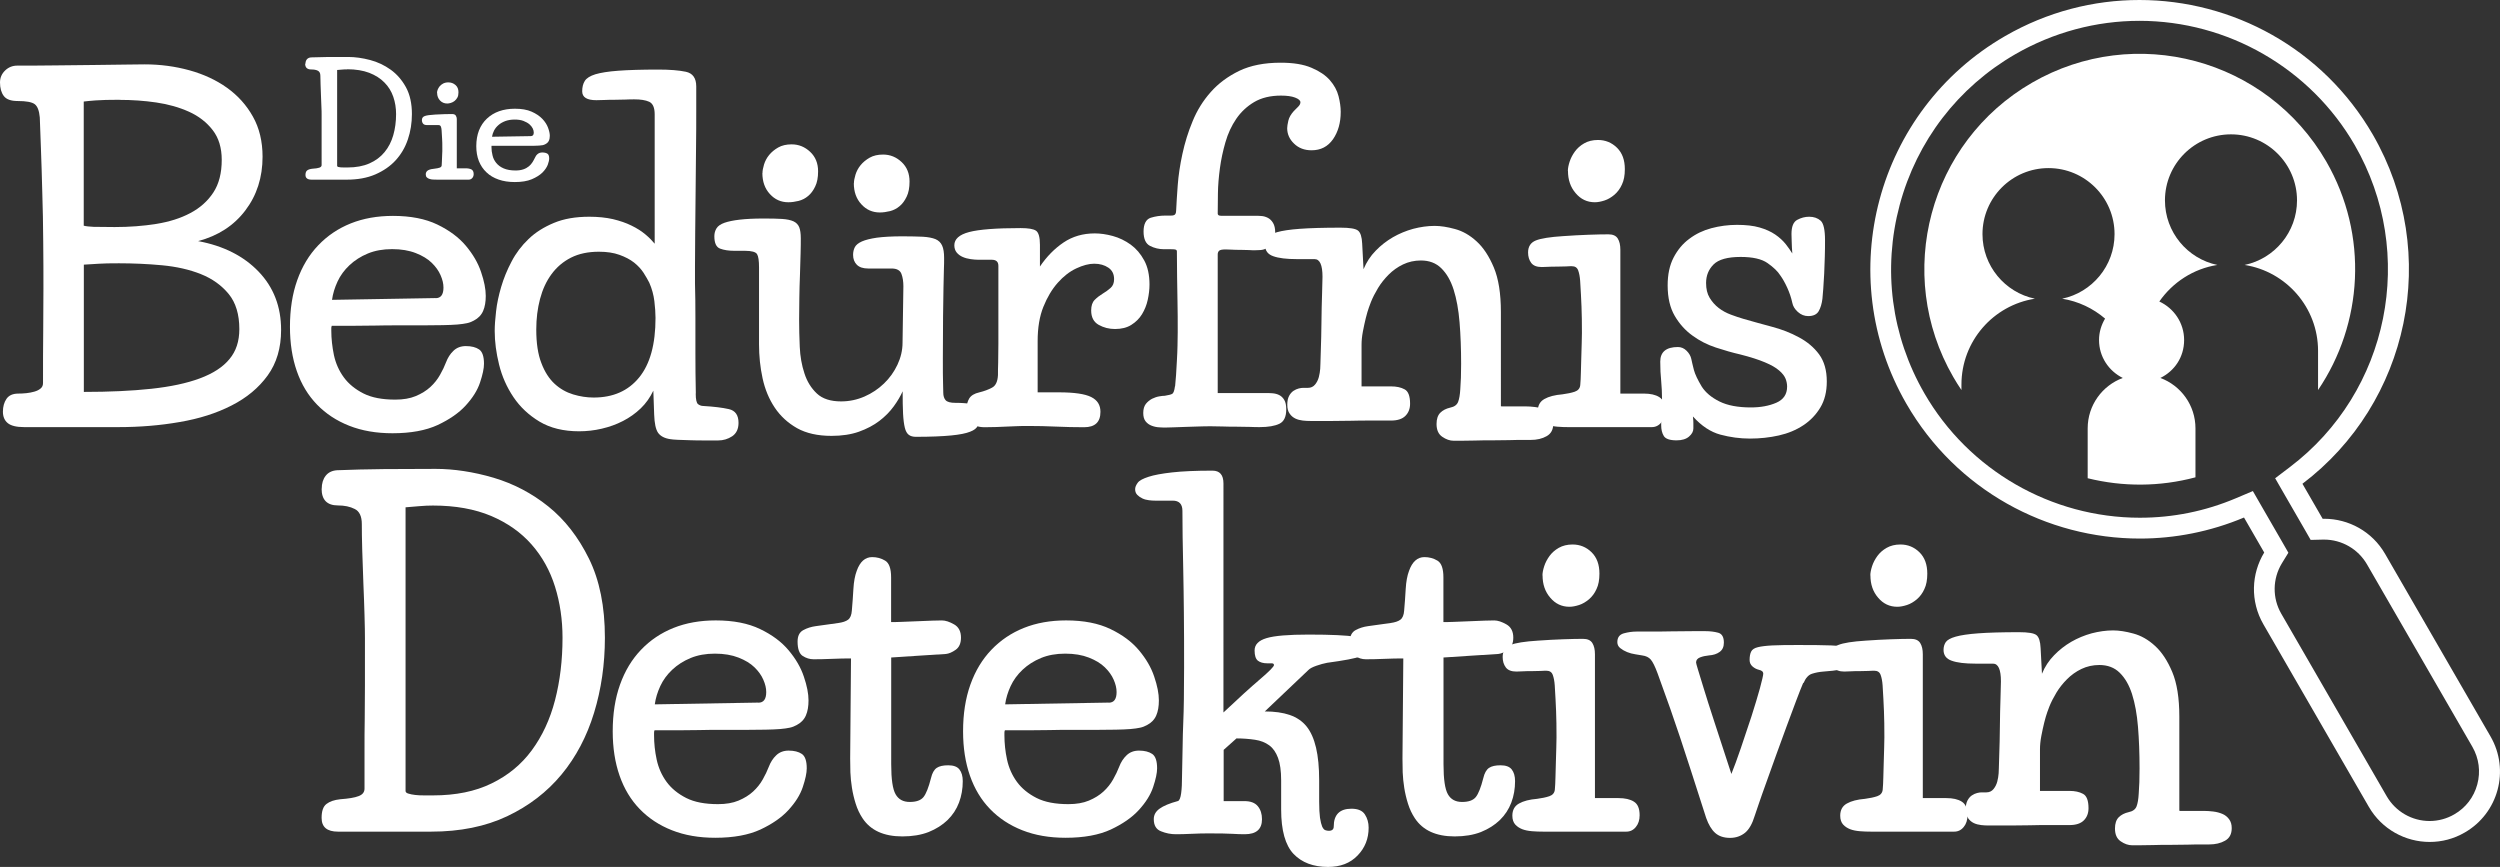 <svg xmlns:inkscape="http://www.inkscape.org/namespaces/inkscape" xmlns:sodipodi="http://sodipodi.sourceforge.net/DTD/sodipodi-0.dtd" xmlns="http://www.w3.org/2000/svg" xmlns:svg="http://www.w3.org/2000/svg" id="Layer_2" data-name="Layer 2" viewBox="0 0 240.039 83.24" sodipodi:docname="Wei&#xDF; ohne Tagline.svg" width="240.039" height="83.24" inkscape:version="1.3.1 (9b9bdc1480, 2023-11-25, custom)"><rect x="0" y="0" width="240.039" height="83.24" fill="#333333" stroke="none"/><defs id="defs1"><style id="style1">      .cls-1 {        fill: #fff;      }    </style></defs><g id="Layer_1-2" data-name="Layer 1" transform="translate(0.03)"><g id="g49"><g id="g35"><path class="cls-1" d="m 30.86,46.93 c 0,-0.51 0.13,-0.93 0.38,-1.25 0.25,-0.32 0.62,-0.5 1.1,-0.53 1.41,-0.06 2.91,-0.09 4.5,-0.11 1.58,-0.01 3.24,-0.02 4.96,-0.02 1.72,0 3.63,0.28 5.56,0.85 1.92,0.57 3.68,1.49 5.26,2.76 1.58,1.27 2.88,2.94 3.9,5.01 1.02,2.07 1.53,4.6 1.53,7.59 0,2.55 -0.35,4.95 -1.04,7.21 -0.69,2.26 -1.73,4.24 -3.12,5.92 -1.39,1.68 -3.13,3.02 -5.22,4.01 -2.09,0.99 -4.53,1.48 -7.3,1.48 h -8.95 c -1.05,0 -1.57,-0.44 -1.57,-1.32 0,-0.65 0.15,-1.1 0.47,-1.34 0.31,-0.24 0.75,-0.39 1.32,-0.45 0.79,-0.06 1.38,-0.15 1.76,-0.3 0.38,-0.14 0.57,-0.38 0.57,-0.72 v -3.73 c 0,-0.99 0,-1.97 0.02,-2.93 0.01,-0.96 0.02,-2.03 0.02,-3.2 V 61.3 c 0,-0.51 -0.01,-1.24 -0.04,-2.21 -0.03,-0.97 -0.06,-1.99 -0.11,-3.08 -0.04,-1.09 -0.08,-2.15 -0.11,-3.18 -0.03,-1.03 -0.04,-1.87 -0.04,-2.52 0,-0.73 -0.23,-1.22 -0.68,-1.44 -0.45,-0.23 -0.99,-0.34 -1.61,-0.34 -1.05,0 -1.57,-0.54 -1.57,-1.61 z m 10.69,1.61 c -0.42,0 -0.86,0.02 -1.32,0.06 -0.45,0.04 -0.89,0.08 -1.32,0.11 v 27.24 c 0,0.11 0.09,0.2 0.28,0.25 0.18,0.06 0.4,0.1 0.66,0.13 0.25,0.03 0.54,0.04 0.85,0.04 h 0.85 c 2.18,0 4.05,-0.38 5.62,-1.15 1.57,-0.76 2.86,-1.82 3.86,-3.18 1,-1.36 1.75,-2.96 2.23,-4.81 0.48,-1.85 0.72,-3.85 0.72,-6 0,-1.72 -0.24,-3.36 -0.72,-4.9 -0.48,-1.54 -1.23,-2.89 -2.25,-4.05 -1.02,-1.16 -2.31,-2.07 -3.88,-2.74 -1.57,-0.66 -3.43,-1 -5.58,-1 z" id="path26"></path><path class="cls-1" d="m 62.81,70.14 c -0.03,0.06 -0.04,0.13 -0.04,0.23 v 0.23 c 0,0.76 0.08,1.54 0.25,2.33 0.17,0.79 0.49,1.51 0.95,2.14 0.47,0.64 1.1,1.15 1.89,1.55 0.79,0.4 1.81,0.59 3.05,0.59 0.76,0 1.42,-0.11 1.97,-0.34 0.55,-0.23 1.02,-0.52 1.4,-0.87 0.38,-0.35 0.69,-0.74 0.93,-1.17 0.24,-0.43 0.43,-0.82 0.57,-1.19 0.17,-0.45 0.41,-0.83 0.72,-1.12 0.31,-0.3 0.71,-0.45 1.19,-0.45 0.54,0 0.96,0.11 1.27,0.32 0.31,0.21 0.47,0.67 0.47,1.38 0,0.45 -0.13,1.05 -0.38,1.8 -0.25,0.75 -0.71,1.48 -1.38,2.21 -0.66,0.72 -1.56,1.34 -2.69,1.87 -1.13,0.52 -2.57,0.79 -4.33,0.79 -1.56,0 -2.94,-0.24 -4.16,-0.72 -1.22,-0.48 -2.25,-1.16 -3.1,-2.04 -0.85,-0.88 -1.49,-1.94 -1.93,-3.2 -0.44,-1.26 -0.66,-2.68 -0.66,-4.26 0,-1.67 0.23,-3.16 0.7,-4.48 0.47,-1.32 1.14,-2.43 2.02,-3.35 0.88,-0.92 1.92,-1.62 3.12,-2.1 1.2,-0.48 2.55,-0.72 4.05,-0.72 1.7,0 3.12,0.28 4.26,0.83 1.15,0.55 2.06,1.23 2.74,2.04 0.68,0.81 1.17,1.65 1.46,2.52 0.3,0.88 0.45,1.64 0.45,2.29 0,0.57 -0.08,1.05 -0.25,1.44 -0.17,0.4 -0.47,0.71 -0.89,0.93 -0.2,0.11 -0.42,0.2 -0.66,0.25 -0.24,0.05 -0.55,0.1 -0.93,0.13 -0.38,0.03 -0.85,0.05 -1.4,0.06 -0.55,0.01 -1.21,0.02 -1.97,0.02 h -2.46 c -0.62,0 -1.29,0 -1.99,0.02 -0.71,0.01 -1.36,0.02 -1.97,0.02 h -2.27 z m 9.97,-2.67 c 0.51,0 0.76,-0.34 0.76,-1.02 0,-0.37 -0.09,-0.76 -0.28,-1.19 -0.18,-0.42 -0.47,-0.82 -0.85,-1.19 -0.38,-0.37 -0.89,-0.68 -1.53,-0.93 -0.64,-0.25 -1.39,-0.38 -2.27,-0.38 -0.88,0 -1.65,0.14 -2.33,0.42 -0.68,0.28 -1.27,0.66 -1.76,1.12 -0.5,0.47 -0.88,0.99 -1.15,1.57 -0.27,0.58 -0.45,1.17 -0.53,1.76 l 9.93,-0.17 z" id="path27"></path><path class="cls-1" d="m 81.68,63.22 c -0.54,0 -1.15,0.01 -1.82,0.04 -0.68,0.03 -1.27,0.04 -1.78,0.04 -0.37,0 -0.71,-0.11 -1.04,-0.32 -0.32,-0.21 -0.49,-0.67 -0.49,-1.38 0,-0.54 0.18,-0.9 0.55,-1.1 0.37,-0.2 0.76,-0.32 1.19,-0.38 l 2.16,-0.3 c 0.42,-0.06 0.74,-0.16 0.95,-0.32 0.21,-0.16 0.33,-0.45 0.36,-0.87 0.06,-0.68 0.11,-1.37 0.15,-2.08 0.04,-0.71 0.15,-1.29 0.32,-1.74 0.31,-0.88 0.81,-1.32 1.48,-1.32 0.45,0 0.87,0.11 1.25,0.34 0.38,0.23 0.57,0.76 0.57,1.61 v 4.29 c 0.17,0 0.49,0 0.95,-0.02 0.47,-0.01 0.97,-0.04 1.51,-0.06 0.54,-0.03 1.04,-0.05 1.51,-0.06 0.47,-0.01 0.77,-0.02 0.91,-0.02 0.34,0 0.73,0.13 1.17,0.38 0.44,0.25 0.66,0.68 0.66,1.27 0,0.54 -0.17,0.93 -0.51,1.17 -0.34,0.24 -0.65,0.37 -0.93,0.4 -0.88,0.06 -1.77,0.11 -2.67,0.17 -0.91,0.06 -1.77,0.11 -2.59,0.17 V 73.4 c 0,1.41 0.14,2.37 0.42,2.86 0.28,0.5 0.74,0.74 1.36,0.74 0.62,0 1.06,-0.15 1.32,-0.47 0.25,-0.31 0.49,-0.92 0.72,-1.82 0.11,-0.48 0.3,-0.81 0.55,-0.98 0.25,-0.17 0.62,-0.25 1.1,-0.25 0.51,0 0.87,0.13 1.08,0.4 0.21,0.27 0.32,0.64 0.32,1.12 0,0.74 -0.12,1.42 -0.36,2.06 -0.24,0.64 -0.61,1.2 -1.1,1.68 -0.5,0.48 -1.1,0.86 -1.82,1.15 -0.72,0.28 -1.56,0.42 -2.52,0.42 -1.78,0 -3.05,-0.58 -3.82,-1.74 -0.28,-0.42 -0.5,-0.89 -0.66,-1.4 -0.16,-0.51 -0.28,-1.02 -0.36,-1.53 -0.08,-0.51 -0.13,-1 -0.15,-1.49 -0.01,-0.48 -0.02,-0.92 -0.02,-1.32 l 0.08,-9.63 z" id="path28"></path><path class="cls-1" d="m 96.45,70.14 c -0.03,0.06 -0.04,0.13 -0.04,0.23 v 0.23 c 0,0.76 0.08,1.54 0.25,2.33 0.17,0.79 0.49,1.51 0.95,2.14 0.47,0.64 1.1,1.15 1.89,1.55 0.79,0.4 1.81,0.59 3.05,0.59 0.76,0 1.42,-0.11 1.97,-0.34 0.55,-0.23 1.02,-0.52 1.4,-0.87 0.38,-0.35 0.69,-0.74 0.93,-1.17 0.24,-0.43 0.43,-0.82 0.57,-1.19 0.17,-0.45 0.41,-0.83 0.72,-1.12 0.31,-0.3 0.71,-0.45 1.19,-0.45 0.54,0 0.96,0.11 1.27,0.32 0.31,0.21 0.47,0.67 0.47,1.38 0,0.45 -0.13,1.05 -0.38,1.8 -0.25,0.75 -0.71,1.48 -1.38,2.21 -0.66,0.72 -1.56,1.34 -2.69,1.87 -1.13,0.52 -2.57,0.79 -4.33,0.79 -1.56,0 -2.94,-0.24 -4.16,-0.72 -1.22,-0.48 -2.25,-1.16 -3.1,-2.04 -0.85,-0.88 -1.49,-1.94 -1.93,-3.2 -0.44,-1.26 -0.66,-2.68 -0.66,-4.26 0,-1.67 0.23,-3.16 0.7,-4.48 0.47,-1.32 1.14,-2.43 2.02,-3.35 0.88,-0.92 1.92,-1.62 3.12,-2.1 1.2,-0.48 2.55,-0.72 4.05,-0.72 1.7,0 3.12,0.28 4.26,0.83 1.15,0.55 2.06,1.23 2.74,2.04 0.68,0.81 1.17,1.65 1.46,2.52 0.3,0.88 0.45,1.64 0.45,2.29 0,0.57 -0.08,1.05 -0.25,1.44 -0.17,0.4 -0.47,0.71 -0.89,0.93 -0.2,0.11 -0.42,0.2 -0.66,0.25 -0.24,0.05 -0.55,0.1 -0.93,0.13 -0.38,0.03 -0.85,0.05 -1.4,0.06 -0.55,0.01 -1.21,0.02 -1.97,0.02 h -2.46 c -0.62,0 -1.29,0 -1.99,0.02 -0.71,0.01 -1.36,0.02 -1.97,0.02 h -2.27 z m 9.97,-2.67 c 0.51,0 0.76,-0.34 0.76,-1.02 0,-0.37 -0.09,-0.76 -0.28,-1.19 -0.18,-0.42 -0.47,-0.82 -0.85,-1.19 -0.38,-0.37 -0.89,-0.68 -1.53,-0.93 -0.64,-0.25 -1.39,-0.38 -2.27,-0.38 -0.88,0 -1.65,0.14 -2.33,0.42 -0.68,0.28 -1.27,0.66 -1.76,1.12 -0.5,0.47 -0.88,0.99 -1.15,1.57 -0.27,0.58 -0.45,1.17 -0.53,1.76 l 9.93,-0.17 z" id="path29"></path><path class="cls-1" d="m 117.45,68.4 c 1.44,-1.36 2.61,-2.42 3.5,-3.18 0.89,-0.76 1.34,-1.22 1.34,-1.36 0,-0.11 -0.07,-0.17 -0.21,-0.17 h -0.42 c -0.4,0 -0.7,-0.09 -0.91,-0.25 -0.21,-0.17 -0.32,-0.49 -0.32,-0.98 0,-0.57 0.38,-0.96 1.15,-1.19 0.76,-0.23 2.11,-0.34 4.03,-0.34 2.15,0 3.66,0.07 4.54,0.21 0.88,0.14 1.32,0.45 1.32,0.93 0,0.23 -0.06,0.41 -0.17,0.55 -0.11,0.14 -0.32,0.27 -0.62,0.38 -0.3,0.11 -0.71,0.22 -1.25,0.32 -0.54,0.1 -1.22,0.21 -2.04,0.32 -0.31,0.06 -0.65,0.15 -1.02,0.28 -0.37,0.13 -0.62,0.26 -0.76,0.4 l -4.2,3.99 c 0.93,0 1.73,0.11 2.4,0.34 0.66,0.23 1.2,0.59 1.61,1.1 0.41,0.51 0.71,1.19 0.91,2.04 0.2,0.85 0.3,1.89 0.3,3.14 v 2.04 c 0,0.65 0.03,1.17 0.08,1.55 0.06,0.38 0.13,0.66 0.21,0.85 0.09,0.18 0.18,0.3 0.3,0.34 0.11,0.04 0.23,0.06 0.34,0.06 0.31,0 0.47,-0.14 0.47,-0.42 0,-1.13 0.57,-1.7 1.7,-1.7 0.62,0 1.05,0.18 1.29,0.55 0.24,0.37 0.36,0.79 0.36,1.27 0,1.05 -0.35,1.94 -1.06,2.67 -0.71,0.74 -1.65,1.1 -2.84,1.1 -1.41,0 -2.52,-0.42 -3.31,-1.25 -0.79,-0.83 -1.19,-2.26 -1.19,-4.26 v -2.8 c 0,-0.9 -0.1,-1.63 -0.3,-2.16 -0.2,-0.54 -0.48,-0.94 -0.85,-1.21 -0.37,-0.27 -0.82,-0.45 -1.36,-0.53 -0.54,-0.08 -1.13,-0.13 -1.78,-0.13 l -1.23,1.1 v 4.92 h 1.99 c 0.59,0 1.02,0.16 1.29,0.49 0.27,0.33 0.4,0.74 0.4,1.25 0,0.96 -0.55,1.44 -1.65,1.44 -0.34,0 -0.74,-0.01 -1.21,-0.04 -0.47,-0.03 -1.24,-0.04 -2.31,-0.04 -0.45,0 -0.98,0.01 -1.59,0.04 -0.61,0.03 -1.11,0.04 -1.51,0.04 -0.48,0 -0.95,-0.09 -1.42,-0.28 -0.47,-0.18 -0.7,-0.57 -0.7,-1.17 0,-0.4 0.18,-0.73 0.55,-1 0.37,-0.27 0.96,-0.52 1.78,-0.74 0.14,-0.06 0.24,-0.31 0.3,-0.76 0.06,-0.45 0.08,-0.96 0.08,-1.53 0.03,-1.19 0.05,-2.18 0.06,-2.97 0.01,-0.79 0.03,-1.54 0.06,-2.25 0.03,-0.71 0.05,-1.46 0.06,-2.27 0.01,-0.81 0.02,-1.8 0.02,-2.99 0,-1.98 0,-3.74 -0.02,-5.28 -0.01,-1.54 -0.04,-2.91 -0.06,-4.11 -0.03,-1.2 -0.05,-2.27 -0.06,-3.2 -0.01,-0.93 -0.02,-1.77 -0.02,-2.5 0,-0.65 -0.31,-0.98 -0.93,-0.98 h -1.7 c -0.17,0 -0.37,-0.01 -0.59,-0.04 -0.23,-0.03 -0.43,-0.08 -0.62,-0.17 -0.18,-0.08 -0.35,-0.2 -0.49,-0.34 -0.14,-0.14 -0.21,-0.32 -0.21,-0.55 0,-0.2 0.09,-0.4 0.25,-0.62 0.16,-0.22 0.52,-0.4 1.04,-0.57 0.52,-0.17 1.27,-0.31 2.25,-0.42 0.98,-0.11 2.27,-0.17 3.88,-0.17 0.71,0 1.06,0.41 1.06,1.23 V 68.4 Z" id="path30"></path><path class="cls-1" d="m 134.71,63.22 c -0.54,0 -1.15,0.01 -1.82,0.04 -0.68,0.03 -1.27,0.04 -1.78,0.04 -0.37,0 -0.71,-0.11 -1.04,-0.32 -0.32,-0.21 -0.49,-0.67 -0.49,-1.38 0,-0.54 0.18,-0.9 0.55,-1.1 0.37,-0.2 0.76,-0.32 1.19,-0.38 l 2.16,-0.3 c 0.42,-0.06 0.74,-0.16 0.95,-0.32 0.21,-0.16 0.33,-0.45 0.36,-0.87 0.06,-0.68 0.11,-1.37 0.15,-2.08 0.04,-0.71 0.15,-1.29 0.32,-1.74 0.31,-0.88 0.81,-1.32 1.48,-1.32 0.45,0 0.87,0.11 1.25,0.34 0.38,0.23 0.57,0.76 0.57,1.61 v 4.29 c 0.17,0 0.49,0 0.95,-0.02 0.47,-0.01 0.97,-0.04 1.51,-0.06 0.54,-0.03 1.04,-0.05 1.51,-0.06 0.47,-0.01 0.77,-0.02 0.91,-0.02 0.34,0 0.73,0.13 1.17,0.38 0.44,0.25 0.66,0.68 0.66,1.27 0,0.54 -0.17,0.93 -0.51,1.17 -0.34,0.24 -0.65,0.37 -0.93,0.4 -0.88,0.06 -1.77,0.11 -2.67,0.17 -0.91,0.06 -1.77,0.11 -2.59,0.17 V 73.4 c 0,1.41 0.14,2.37 0.42,2.86 0.28,0.5 0.74,0.74 1.36,0.74 0.62,0 1.06,-0.15 1.32,-0.47 0.25,-0.31 0.49,-0.92 0.72,-1.82 0.11,-0.48 0.3,-0.81 0.55,-0.98 0.25,-0.17 0.62,-0.25 1.1,-0.25 0.51,0 0.87,0.13 1.08,0.4 0.21,0.27 0.32,0.64 0.32,1.12 0,0.74 -0.12,1.42 -0.36,2.06 -0.24,0.64 -0.61,1.2 -1.1,1.68 -0.5,0.48 -1.1,0.86 -1.82,1.15 -0.72,0.28 -1.56,0.42 -2.52,0.42 -1.78,0 -3.05,-0.58 -3.82,-1.74 -0.28,-0.42 -0.5,-0.89 -0.66,-1.4 -0.16,-0.51 -0.28,-1.02 -0.36,-1.53 -0.08,-0.51 -0.13,-1 -0.15,-1.49 -0.01,-0.48 -0.02,-0.92 -0.02,-1.32 l 0.08,-9.63 z" id="path31"></path><path class="cls-1" d="m 153.12,76.63 h 2.25 c 0.62,0 1.12,0.11 1.48,0.34 0.37,0.23 0.55,0.66 0.55,1.31 0,0.45 -0.12,0.83 -0.36,1.12 -0.24,0.3 -0.55,0.45 -0.91,0.45 h -8.02 c -0.34,0 -0.69,-0.01 -1.04,-0.04 -0.35,-0.03 -0.67,-0.09 -0.93,-0.19 -0.26,-0.1 -0.5,-0.25 -0.68,-0.45 -0.18,-0.2 -0.28,-0.48 -0.28,-0.85 0,-0.54 0.21,-0.93 0.64,-1.17 0.42,-0.24 1,-0.39 1.74,-0.45 0.45,-0.06 0.84,-0.14 1.17,-0.25 0.32,-0.11 0.5,-0.32 0.53,-0.64 0.03,-0.31 0.05,-0.71 0.06,-1.19 0.01,-0.48 0.03,-0.97 0.04,-1.46 0.01,-0.49 0.03,-0.95 0.04,-1.38 0.01,-0.43 0.02,-0.75 0.02,-0.98 0,-0.96 -0.01,-1.8 -0.04,-2.52 -0.03,-0.72 -0.07,-1.55 -0.13,-2.48 -0.03,-0.4 -0.09,-0.73 -0.19,-1 -0.1,-0.27 -0.3,-0.4 -0.61,-0.4 -0.09,0 -0.27,0 -0.55,0.02 -0.28,0.01 -0.58,0.02 -0.89,0.02 -0.31,0 -0.61,0 -0.89,0.02 -0.28,0.01 -0.47,0.02 -0.55,0.02 -0.48,0 -0.82,-0.13 -1.02,-0.4 -0.2,-0.27 -0.3,-0.6 -0.3,-1 0,-0.57 0.25,-0.95 0.74,-1.15 0.49,-0.2 1.38,-0.34 2.65,-0.42 0.82,-0.06 1.63,-0.1 2.42,-0.13 0.79,-0.03 1.43,-0.04 1.91,-0.04 0.42,0 0.72,0.13 0.89,0.4 0.17,0.27 0.25,0.63 0.25,1.08 v 13.79 z m -5.05,-21.38 c 0,-0.25 0.06,-0.55 0.17,-0.89 0.11,-0.34 0.28,-0.66 0.51,-0.98 0.23,-0.31 0.52,-0.57 0.89,-0.78 0.37,-0.21 0.81,-0.32 1.32,-0.32 0.71,0 1.32,0.25 1.82,0.74 0.51,0.5 0.76,1.18 0.76,2.06 0,0.59 -0.09,1.09 -0.28,1.48 -0.18,0.4 -0.42,0.72 -0.72,0.98 -0.3,0.25 -0.61,0.44 -0.95,0.55 -0.34,0.11 -0.65,0.17 -0.93,0.17 -0.74,0 -1.35,-0.29 -1.84,-0.87 -0.5,-0.58 -0.74,-1.29 -0.74,-2.14 z" id="path32"></path><path class="cls-1" d="m 173.11,65.56 c -0.17,0.4 -0.4,0.97 -0.68,1.72 -0.28,0.75 -0.59,1.56 -0.91,2.44 -0.32,0.88 -0.66,1.79 -1,2.74 -0.34,0.95 -0.66,1.83 -0.95,2.65 -0.29,0.82 -0.55,1.52 -0.74,2.1 -0.19,0.58 -0.32,0.95 -0.38,1.12 -0.23,0.76 -0.54,1.31 -0.93,1.63 -0.4,0.32 -0.88,0.49 -1.44,0.49 -0.59,0 -1.07,-0.16 -1.42,-0.47 -0.35,-0.31 -0.64,-0.79 -0.87,-1.44 -0.59,-1.84 -1.08,-3.35 -1.46,-4.54 -0.38,-1.19 -0.73,-2.25 -1.04,-3.18 -0.31,-0.93 -0.63,-1.86 -0.95,-2.78 -0.33,-0.92 -0.73,-2.04 -1.21,-3.37 -0.25,-0.68 -0.47,-1.12 -0.66,-1.34 -0.19,-0.22 -0.46,-0.35 -0.83,-0.4 -0.17,-0.03 -0.39,-0.06 -0.66,-0.11 -0.27,-0.04 -0.53,-0.11 -0.78,-0.21 -0.25,-0.1 -0.47,-0.23 -0.66,-0.38 -0.19,-0.15 -0.28,-0.35 -0.28,-0.57 0,-0.45 0.2,-0.73 0.62,-0.85 0.41,-0.11 0.81,-0.17 1.21,-0.17 h 1.19 c 0.68,0 1.4,0 2.16,-0.02 0.76,-0.01 1.47,-0.02 2.12,-0.02 h 1.15 c 0.45,0 0.86,0.05 1.23,0.15 0.37,0.1 0.55,0.42 0.55,0.95 0,0.4 -0.13,0.69 -0.4,0.89 -0.27,0.2 -0.61,0.31 -1.04,0.34 -0.31,0.03 -0.59,0.09 -0.85,0.19 -0.25,0.1 -0.38,0.26 -0.38,0.49 0,0.06 0.06,0.27 0.17,0.64 0.11,0.37 0.3,0.97 0.55,1.8 0.25,0.83 0.6,1.92 1.04,3.27 0.44,1.34 0.98,3.01 1.63,4.99 0.25,-0.62 0.56,-1.45 0.91,-2.48 0.35,-1.03 0.69,-2.05 1.02,-3.05 0.32,-1 0.59,-1.9 0.81,-2.69 0.21,-0.79 0.32,-1.26 0.32,-1.4 0,-0.2 -0.14,-0.32 -0.42,-0.38 -0.23,-0.06 -0.43,-0.16 -0.61,-0.32 -0.18,-0.16 -0.28,-0.36 -0.28,-0.62 0,-0.34 0.05,-0.61 0.15,-0.81 0.1,-0.2 0.31,-0.34 0.64,-0.42 0.32,-0.08 0.79,-0.14 1.4,-0.17 0.61,-0.03 1.42,-0.04 2.44,-0.04 1.36,0 2.42,0.01 3.2,0.04 0.78,0.03 1.36,0.08 1.76,0.17 0.4,0.09 0.64,0.2 0.74,0.34 0.1,0.14 0.15,0.33 0.15,0.55 0,0.42 -0.25,0.75 -0.74,0.98 -0.5,0.23 -1.38,0.38 -2.65,0.47 -0.4,0.03 -0.76,0.1 -1.1,0.21 -0.34,0.11 -0.61,0.41 -0.81,0.89 z" id="path33"></path><path class="cls-1" d="m 184.6,76.63 h 2.25 c 0.62,0 1.12,0.11 1.48,0.34 0.37,0.23 0.55,0.66 0.55,1.31 0,0.45 -0.12,0.83 -0.36,1.12 -0.24,0.3 -0.55,0.45 -0.91,0.45 h -8.02 c -0.34,0 -0.69,-0.01 -1.04,-0.04 -0.35,-0.03 -0.67,-0.09 -0.93,-0.19 -0.26,-0.1 -0.5,-0.25 -0.68,-0.45 -0.18,-0.2 -0.28,-0.48 -0.28,-0.85 0,-0.54 0.21,-0.93 0.64,-1.17 0.42,-0.24 1,-0.39 1.74,-0.45 0.45,-0.06 0.84,-0.14 1.17,-0.25 0.32,-0.11 0.5,-0.32 0.53,-0.64 0.03,-0.31 0.05,-0.71 0.06,-1.19 0.01,-0.48 0.03,-0.97 0.04,-1.46 0.01,-0.49 0.03,-0.95 0.04,-1.38 0.01,-0.42 0.02,-0.75 0.02,-0.98 0,-0.96 -0.01,-1.8 -0.04,-2.52 -0.03,-0.72 -0.07,-1.55 -0.13,-2.48 -0.03,-0.4 -0.09,-0.73 -0.19,-1 -0.1,-0.27 -0.3,-0.4 -0.61,-0.4 -0.09,0 -0.27,0 -0.55,0.02 -0.28,0.01 -0.58,0.02 -0.89,0.02 -0.31,0 -0.61,0 -0.89,0.02 -0.28,0.01 -0.47,0.02 -0.55,0.02 -0.48,0 -0.82,-0.13 -1.02,-0.4 -0.2,-0.27 -0.3,-0.6 -0.3,-1 0,-0.57 0.25,-0.95 0.74,-1.15 0.49,-0.2 1.38,-0.34 2.65,-0.42 0.82,-0.06 1.63,-0.1 2.42,-0.13 0.79,-0.03 1.43,-0.04 1.91,-0.04 0.42,0 0.72,0.13 0.89,0.4 0.17,0.27 0.25,0.63 0.25,1.08 v 13.79 z m -5.05,-21.38 c 0,-0.25 0.06,-0.55 0.17,-0.89 0.11,-0.34 0.28,-0.66 0.51,-0.98 0.23,-0.31 0.52,-0.57 0.89,-0.78 0.37,-0.21 0.81,-0.32 1.32,-0.32 0.71,0 1.32,0.25 1.82,0.74 0.51,0.5 0.76,1.18 0.76,2.06 0,0.59 -0.09,1.09 -0.28,1.48 -0.18,0.4 -0.42,0.72 -0.72,0.98 -0.3,0.25 -0.61,0.44 -0.95,0.55 -0.34,0.11 -0.65,0.17 -0.93,0.17 -0.74,0 -1.35,-0.29 -1.84,-0.87 -0.5,-0.58 -0.74,-1.29 -0.74,-2.14 z" id="path34"></path><path class="cls-1" d="m 209.29,77.86 h 2.29 c 0.28,0 0.59,0.02 0.91,0.06 0.32,0.04 0.61,0.12 0.87,0.23 0.26,0.11 0.47,0.28 0.64,0.51 0.17,0.23 0.25,0.51 0.25,0.85 0,0.57 -0.21,0.97 -0.64,1.21 -0.42,0.24 -0.93,0.36 -1.53,0.36 h -0.7 c -0.38,0 -0.83,0 -1.36,0.02 -0.52,0.01 -1.08,0.02 -1.68,0.02 -0.6,0 -1.15,0 -1.65,0.02 -0.51,0.01 -0.95,0.02 -1.34,0.02 h -0.66 c -0.37,0 -0.74,-0.13 -1.1,-0.38 -0.37,-0.25 -0.55,-0.66 -0.55,-1.23 0,-0.48 0.12,-0.84 0.36,-1.08 0.24,-0.24 0.56,-0.4 0.95,-0.49 0.4,-0.08 0.65,-0.27 0.76,-0.55 0.11,-0.28 0.18,-0.69 0.21,-1.23 0.03,-0.4 0.05,-0.76 0.06,-1.1 0.01,-0.34 0.02,-0.78 0.02,-1.32 0,-1.44 -0.05,-2.77 -0.15,-3.99 -0.1,-1.22 -0.29,-2.26 -0.57,-3.14 -0.28,-0.88 -0.68,-1.56 -1.19,-2.06 -0.51,-0.5 -1.16,-0.74 -1.95,-0.74 -0.62,0 -1.2,0.13 -1.72,0.38 -0.52,0.25 -0.98,0.58 -1.38,0.98 -0.4,0.4 -0.74,0.83 -1.02,1.29 -0.28,0.47 -0.51,0.91 -0.68,1.34 -0.03,0.06 -0.09,0.23 -0.19,0.51 -0.1,0.28 -0.2,0.62 -0.3,1.02 -0.1,0.4 -0.19,0.83 -0.28,1.29 -0.09,0.47 -0.13,0.9 -0.13,1.29 v 3.99 h 2.84 c 0.51,0 0.94,0.09 1.29,0.28 0.35,0.18 0.53,0.64 0.53,1.38 0,0.48 -0.15,0.87 -0.45,1.17 -0.3,0.3 -0.76,0.45 -1.38,0.45 h -2.06 c -0.55,0 -1.14,0 -1.76,0.02 -0.62,0.01 -1.21,0.02 -1.76,0.02 h -2.18 c -0.23,0 -0.47,-0.01 -0.72,-0.04 -0.25,-0.03 -0.49,-0.09 -0.7,-0.19 -0.21,-0.1 -0.4,-0.25 -0.55,-0.47 -0.16,-0.21 -0.23,-0.5 -0.23,-0.87 0,-0.34 0.06,-0.62 0.17,-0.83 0.11,-0.21 0.25,-0.37 0.42,-0.49 0.17,-0.11 0.34,-0.19 0.51,-0.23 0.17,-0.04 0.31,-0.06 0.42,-0.06 h 0.47 c 0.28,0 0.51,-0.11 0.68,-0.32 0.17,-0.21 0.29,-0.45 0.36,-0.72 0.07,-0.27 0.11,-0.53 0.13,-0.79 0.01,-0.25 0.02,-0.41 0.02,-0.47 0,-0.08 0.01,-0.53 0.04,-1.34 0.03,-0.81 0.05,-1.7 0.06,-2.67 0.01,-0.98 0.03,-1.89 0.06,-2.76 0.03,-0.86 0.04,-1.39 0.04,-1.59 0,-1.13 -0.25,-1.7 -0.76,-1.7 h -1.7 c -0.99,0 -1.75,-0.09 -2.27,-0.28 -0.52,-0.18 -0.78,-0.53 -0.78,-1.04 0,-0.28 0.07,-0.53 0.21,-0.74 0.14,-0.21 0.46,-0.39 0.95,-0.53 0.49,-0.14 1.22,-0.25 2.18,-0.32 0.96,-0.07 2.26,-0.11 3.9,-0.11 0.88,0 1.44,0.09 1.68,0.28 0.24,0.19 0.37,0.6 0.4,1.25 l 0.13,2.46 c 0.28,-0.68 0.67,-1.27 1.17,-1.78 0.49,-0.51 1.05,-0.94 1.65,-1.29 0.61,-0.35 1.26,-0.62 1.95,-0.81 0.69,-0.18 1.38,-0.28 2.06,-0.28 0.57,0 1.22,0.1 1.95,0.3 0.74,0.2 1.43,0.59 2.08,1.19 0.65,0.59 1.2,1.43 1.65,2.5 0.45,1.07 0.68,2.5 0.68,4.28 v 9.04 z" id="path35"></path></g><g id="g48"><g id="g44"><path class="cls-1" d="m 1.74,37.79 c 0.23,0 0.48,-0.01 0.76,-0.04 C 2.78,37.72 3.04,37.67 3.28,37.6 3.52,37.53 3.72,37.43 3.87,37.3 4.03,37.17 4.1,37 4.1,36.77 c 0,-1.81 0,-3.5 0.02,-5.07 0.01,-1.57 0.02,-2.89 0.02,-3.97 0,-1.39 0,-2.89 -0.02,-4.52 C 4.11,21.58 4.08,20.01 4.03,18.48 3.99,16.95 3.95,15.55 3.9,14.26 3.86,12.97 3.82,11.98 3.79,11.27 3.73,10.62 3.57,10.2 3.3,10 3.03,9.8 2.49,9.7 1.67,9.7 1.02,9.7 0.57,9.54 0.33,9.21 0.09,8.89 -0.03,8.45 -0.03,7.92 -0.03,7.47 0.13,7.09 0.46,6.77 0.78,6.46 1.17,6.3 1.63,6.3 c 1.1,0 2.31,0 3.61,-0.02 1.3,-0.01 2.55,-0.03 3.73,-0.04 1.19,-0.01 2.23,-0.03 3.12,-0.04 0.89,-0.01 1.48,-0.02 1.76,-0.02 1.5,0 2.93,0.19 4.31,0.57 1.37,0.38 2.57,0.94 3.61,1.68 1.03,0.74 1.86,1.65 2.48,2.76 0.62,1.1 0.93,2.39 0.93,3.86 0,1.98 -0.55,3.7 -1.65,5.15 -1.1,1.46 -2.62,2.44 -4.54,2.95 2.43,0.45 4.37,1.43 5.81,2.93 1.44,1.5 2.16,3.37 2.16,5.6 0,1.73 -0.43,3.18 -1.29,4.37 -0.86,1.19 -2.02,2.15 -3.46,2.88 -1.44,0.74 -3.1,1.27 -4.98,1.59 -1.88,0.33 -3.84,0.49 -5.88,0.49 H 2.29 C 1.55,41.01 1.03,40.88 0.72,40.63 0.41,40.38 0.25,40.01 0.25,39.53 0.25,39.05 0.36,38.64 0.59,38.3 0.82,37.96 1.2,37.79 1.74,37.79 Z M 11.45,9.58 C 10.46,9.58 9.7,9.6 9.16,9.64 8.62,9.68 8.24,9.72 8.01,9.75 v 11.92 c 0.23,0.06 0.54,0.09 0.95,0.11 0.41,0.01 1.08,0.02 2.02,0.02 1.41,0 2.74,-0.1 3.99,-0.3 1.24,-0.2 2.33,-0.54 3.27,-1.04 0.93,-0.49 1.67,-1.15 2.21,-1.97 0.54,-0.82 0.81,-1.87 0.81,-3.14 0,-1.16 -0.29,-2.11 -0.87,-2.86 C 19.81,11.74 19.05,11.15 18.12,10.73 17.19,10.31 16.14,10.01 14.98,9.84 13.82,9.67 12.65,9.59 11.46,9.59 Z m -0.08,15.7 c -0.82,0 -1.44,0.01 -1.87,0.04 -0.42,0.03 -0.92,0.06 -1.48,0.09 v 12.22 c 2.46,0 4.62,-0.1 6.47,-0.3 1.85,-0.2 3.41,-0.53 4.67,-1 1.26,-0.47 2.21,-1.08 2.84,-1.85 0.64,-0.76 0.95,-1.72 0.95,-2.88 0,-1.41 -0.34,-2.54 -1.02,-3.37 -0.68,-0.83 -1.57,-1.47 -2.67,-1.91 -1.1,-0.44 -2.35,-0.72 -3.73,-0.85 -1.39,-0.13 -2.77,-0.19 -4.16,-0.19 z" id="path36"></path><path class="cls-1" d="m 31.82,31.3 c -0.03,0.06 -0.04,0.13 -0.04,0.23 v 0.23 c 0,0.76 0.09,1.54 0.25,2.33 0.17,0.79 0.49,1.51 0.95,2.14 0.47,0.64 1.1,1.15 1.89,1.55 0.79,0.4 1.81,0.59 3.05,0.59 0.76,0 1.42,-0.11 1.97,-0.34 0.55,-0.23 1.02,-0.52 1.4,-0.87 0.38,-0.35 0.69,-0.74 0.93,-1.17 0.24,-0.42 0.43,-0.82 0.57,-1.19 0.17,-0.45 0.41,-0.83 0.72,-1.12 0.31,-0.3 0.71,-0.45 1.19,-0.45 0.54,0 0.96,0.11 1.27,0.32 0.31,0.21 0.47,0.67 0.47,1.38 0,0.45 -0.13,1.05 -0.38,1.8 -0.25,0.75 -0.71,1.48 -1.38,2.21 -0.66,0.72 -1.56,1.34 -2.69,1.87 -1.13,0.52 -2.57,0.79 -4.33,0.79 -1.56,0 -2.94,-0.24 -4.16,-0.72 -1.22,-0.48 -2.25,-1.16 -3.1,-2.04 -0.85,-0.88 -1.49,-1.94 -1.93,-3.2 -0.44,-1.26 -0.66,-2.68 -0.66,-4.26 0,-1.67 0.23,-3.16 0.7,-4.48 0.47,-1.32 1.14,-2.43 2.02,-3.35 0.88,-0.92 1.92,-1.62 3.12,-2.1 1.2,-0.48 2.55,-0.72 4.05,-0.72 1.7,0 3.12,0.28 4.26,0.83 1.14,0.55 2.06,1.23 2.74,2.04 0.68,0.81 1.17,1.65 1.46,2.52 0.3,0.88 0.45,1.64 0.45,2.29 0,0.57 -0.08,1.05 -0.25,1.44 -0.17,0.4 -0.47,0.71 -0.89,0.93 -0.2,0.11 -0.42,0.2 -0.66,0.25 -0.24,0.05 -0.55,0.1 -0.93,0.13 -0.38,0.03 -0.85,0.05 -1.4,0.06 -0.55,0.01 -1.21,0.02 -1.97,0.02 h -2.46 c -0.62,0 -1.29,0 -1.99,0.02 -0.71,0.01 -1.37,0.02 -1.97,0.02 h -2.27 z m 9.97,-2.67 c 0.51,0 0.76,-0.34 0.76,-1.02 0,-0.37 -0.09,-0.76 -0.28,-1.19 C 42.09,26 41.8,25.6 41.42,25.23 41.04,24.86 40.53,24.55 39.89,24.3 39.25,24.05 38.5,23.92 37.62,23.92 c -0.88,0 -1.65,0.14 -2.33,0.42 -0.68,0.28 -1.27,0.66 -1.76,1.12 -0.5,0.47 -0.88,0.99 -1.15,1.57 -0.27,0.58 -0.45,1.17 -0.53,1.76 l 9.93,-0.17 z" id="path37"></path><path class="cls-1" d="m 66.77,37.79 c 0,0.57 0.08,0.91 0.23,1.02 0.15,0.11 0.32,0.17 0.49,0.17 1.02,0.06 1.84,0.16 2.46,0.3 0.62,0.14 0.93,0.58 0.93,1.32 0,0.59 -0.21,1.02 -0.61,1.29 -0.41,0.27 -0.86,0.4 -1.34,0.4 h -1.29 c -0.47,0 -0.93,0 -1.38,-0.02 -0.45,-0.01 -0.85,-0.03 -1.19,-0.04 -0.34,-0.01 -0.58,-0.04 -0.72,-0.06 -0.57,-0.08 -0.96,-0.29 -1.19,-0.61 -0.23,-0.33 -0.35,-0.91 -0.38,-1.76 L 62.7,37.51 c -0.31,0.65 -0.71,1.22 -1.21,1.7 -0.5,0.48 -1.06,0.88 -1.7,1.21 -0.64,0.33 -1.31,0.57 -2.04,0.74 -0.72,0.17 -1.45,0.25 -2.18,0.25 -1.5,0 -2.76,-0.31 -3.8,-0.93 -1.03,-0.62 -1.87,-1.41 -2.5,-2.35 -0.64,-0.95 -1.1,-1.99 -1.38,-3.12 -0.28,-1.13 -0.42,-2.21 -0.42,-3.22 0,-0.51 0.04,-1.14 0.13,-1.89 0.08,-0.75 0.25,-1.53 0.49,-2.35 0.24,-0.82 0.57,-1.63 1,-2.44 0.42,-0.81 0.97,-1.53 1.63,-2.16 0.66,-0.64 1.48,-1.15 2.44,-1.55 0.96,-0.4 2.09,-0.59 3.39,-0.59 0.85,0 1.6,0.08 2.27,0.23 0.66,0.16 1.26,0.36 1.78,0.62 0.52,0.25 0.97,0.54 1.34,0.85 0.37,0.31 0.66,0.61 0.89,0.89 V 10.98 c 0,-0.65 -0.18,-1.05 -0.53,-1.21 -0.35,-0.16 -0.83,-0.23 -1.42,-0.23 -0.25,0 -0.54,0 -0.87,0.02 -0.33,0.01 -0.66,0.02 -1,0.02 -0.34,0 -0.67,0 -1,0.02 -0.33,0.01 -0.59,0.02 -0.78,0.02 -0.91,0 -1.36,-0.28 -1.36,-0.85 0,-0.4 0.08,-0.73 0.25,-1 0.17,-0.27 0.51,-0.48 1.02,-0.64 0.51,-0.15 1.24,-0.27 2.21,-0.34 0.96,-0.07 2.23,-0.11 3.82,-0.11 1.1,0 1.99,0.07 2.65,0.21 0.66,0.14 1,0.61 1,1.4 v 2.35 c 0,1.06 0,2.26 -0.02,3.58 -0.01,1.33 -0.03,2.71 -0.04,4.14 -0.01,1.43 -0.03,2.76 -0.04,3.99 -0.01,1.23 -0.02,2.29 -0.02,3.18 v 1.68 c 0.03,1.05 0.04,2.15 0.04,3.31 v 3.37 c 0,1.26 0.01,2.55 0.04,3.88 z m -9.8,0.38 c 1.87,0 3.32,-0.64 4.37,-1.93 1.05,-1.29 1.57,-3.19 1.57,-5.71 0,-0.48 -0.04,-1.02 -0.11,-1.61 -0.07,-0.59 -0.23,-1.19 -0.49,-1.78 -0.14,-0.28 -0.33,-0.6 -0.55,-0.95 -0.23,-0.35 -0.53,-0.68 -0.91,-0.98 -0.38,-0.3 -0.85,-0.54 -1.4,-0.74 -0.55,-0.2 -1.21,-0.3 -1.97,-0.3 -1.05,0 -1.94,0.19 -2.69,0.57 -0.75,0.38 -1.37,0.91 -1.87,1.59 -0.5,0.68 -0.86,1.47 -1.1,2.38 -0.24,0.91 -0.36,1.88 -0.36,2.93 0,1.3 0.16,2.38 0.49,3.22 0.32,0.85 0.75,1.51 1.27,1.99 0.52,0.48 1.12,0.82 1.78,1.02 0.66,0.2 1.32,0.3 1.97,0.3 z" id="path38"></path><path class="cls-1" d="m 86.71,27.52 c 0,-0.48 -0.06,-0.89 -0.19,-1.23 -0.13,-0.34 -0.45,-0.51 -0.95,-0.51 h -2.25 c -0.48,0 -0.84,-0.12 -1.08,-0.36 -0.24,-0.24 -0.36,-0.56 -0.36,-0.95 0,-0.28 0.06,-0.53 0.17,-0.74 0.11,-0.21 0.34,-0.4 0.68,-0.55 0.34,-0.15 0.82,-0.27 1.44,-0.36 0.62,-0.08 1.44,-0.13 2.46,-0.13 0.79,0 1.44,0.02 1.95,0.04 0.51,0.03 0.91,0.11 1.21,0.23 0.3,0.13 0.51,0.33 0.64,0.62 0.13,0.28 0.19,0.68 0.19,1.19 0,0.31 0,0.68 -0.02,1.1 -0.01,0.42 -0.03,1 -0.04,1.74 -0.01,0.74 -0.03,1.65 -0.04,2.74 -0.01,1.09 -0.02,2.44 -0.02,4.05 0,1.13 0,1.94 0.02,2.44 0.01,0.5 0.02,0.78 0.02,0.87 0,0.31 0.08,0.55 0.23,0.72 0.16,0.17 0.47,0.25 0.95,0.25 0.2,0 0.43,0 0.7,0.02 0.27,0.01 0.46,0.04 0.57,0.06 0.28,0.06 0.52,0.18 0.7,0.36 0.18,0.18 0.28,0.5 0.28,0.95 0,0.31 -0.04,0.58 -0.13,0.81 -0.08,0.23 -0.33,0.42 -0.72,0.57 -0.4,0.16 -1,0.28 -1.82,0.36 -0.82,0.08 -1.95,0.13 -3.39,0.13 -0.28,0 -0.51,-0.06 -0.68,-0.19 -0.17,-0.13 -0.3,-0.35 -0.38,-0.68 -0.08,-0.33 -0.14,-0.77 -0.17,-1.34 -0.03,-0.57 -0.04,-1.29 -0.04,-2.16 -0.2,0.45 -0.48,0.93 -0.85,1.44 -0.37,0.51 -0.83,0.98 -1.38,1.4 -0.55,0.42 -1.21,0.77 -1.97,1.04 -0.76,0.27 -1.64,0.4 -2.63,0.4 -1.33,0 -2.43,-0.25 -3.31,-0.74 -0.88,-0.5 -1.59,-1.15 -2.14,-1.97 -0.55,-0.82 -0.94,-1.76 -1.17,-2.82 -0.23,-1.06 -0.34,-2.14 -0.34,-3.25 v -7.38 c 0,-0.65 -0.06,-1.08 -0.19,-1.29 -0.13,-0.21 -0.52,-0.32 -1.17,-0.32 h -1.02 c -0.54,0 -0.99,-0.07 -1.36,-0.21 -0.37,-0.14 -0.55,-0.54 -0.55,-1.19 0,-0.28 0.07,-0.54 0.21,-0.76 0.14,-0.23 0.4,-0.4 0.76,-0.53 0.37,-0.13 0.86,-0.23 1.46,-0.3 0.61,-0.07 1.36,-0.11 2.27,-0.11 0.74,0 1.34,0.01 1.8,0.04 0.47,0.03 0.83,0.11 1.1,0.23 0.27,0.13 0.45,0.32 0.55,0.57 0.1,0.25 0.15,0.61 0.15,1.06 0,0.37 0,0.86 -0.02,1.48 -0.01,0.62 -0.04,1.3 -0.06,2.04 -0.03,0.74 -0.05,1.48 -0.06,2.23 -0.01,0.75 -0.02,1.44 -0.02,2.06 0,0.82 0.02,1.69 0.06,2.61 0.04,0.92 0.19,1.77 0.45,2.55 0.25,0.78 0.65,1.42 1.19,1.93 0.54,0.51 1.32,0.76 2.33,0.76 0.79,0 1.54,-0.16 2.25,-0.47 0.71,-0.31 1.33,-0.73 1.87,-1.25 0.54,-0.52 0.97,-1.12 1.29,-1.8 0.32,-0.68 0.49,-1.39 0.49,-2.12 l 0.08,-5.39 z M 73.18,16.62 c 0,-0.23 0.05,-0.5 0.15,-0.83 0.1,-0.32 0.26,-0.63 0.49,-0.91 0.23,-0.28 0.52,-0.52 0.87,-0.72 0.35,-0.2 0.79,-0.3 1.29,-0.3 0.68,0 1.27,0.24 1.78,0.72 0.51,0.48 0.76,1.1 0.76,1.87 0,0.59 -0.09,1.08 -0.28,1.46 -0.18,0.38 -0.41,0.69 -0.68,0.91 -0.27,0.23 -0.57,0.38 -0.91,0.47 -0.34,0.08 -0.66,0.13 -0.98,0.13 -0.71,0 -1.3,-0.26 -1.78,-0.79 -0.48,-0.52 -0.72,-1.19 -0.72,-2.02 z m 8.78,0.98 c 0,-0.23 0.05,-0.5 0.15,-0.83 0.1,-0.32 0.26,-0.63 0.49,-0.91 0.23,-0.28 0.52,-0.52 0.87,-0.72 0.35,-0.2 0.79,-0.3 1.29,-0.3 0.68,0 1.27,0.24 1.78,0.72 0.51,0.48 0.76,1.1 0.76,1.87 0,0.59 -0.09,1.08 -0.28,1.46 -0.18,0.38 -0.41,0.69 -0.68,0.91 -0.27,0.23 -0.57,0.38 -0.91,0.47 -0.34,0.08 -0.66,0.13 -0.98,0.13 -0.71,0 -1.3,-0.26 -1.78,-0.79 -0.48,-0.52 -0.72,-1.19 -0.72,-2.02 z" id="path39"></path><path class="cls-1" d="m 110.34,27.31 c 0,0.48 -0.06,0.98 -0.17,1.48 -0.11,0.51 -0.3,0.97 -0.55,1.38 -0.25,0.41 -0.59,0.75 -1.02,1.02 -0.42,0.27 -0.95,0.4 -1.57,0.4 -0.57,0 -1.09,-0.13 -1.57,-0.4 -0.48,-0.27 -0.72,-0.73 -0.72,-1.38 0,-0.45 0.11,-0.79 0.34,-1.02 0.23,-0.23 0.48,-0.42 0.76,-0.59 0.28,-0.17 0.54,-0.35 0.76,-0.55 0.23,-0.2 0.34,-0.48 0.34,-0.85 0,-0.48 -0.18,-0.85 -0.55,-1.1 -0.37,-0.25 -0.82,-0.38 -1.36,-0.38 -0.51,0 -1.08,0.15 -1.72,0.45 -0.64,0.3 -1.23,0.76 -1.78,1.38 -0.55,0.62 -1.01,1.39 -1.38,2.31 -0.37,0.92 -0.55,2.02 -0.55,3.29 v 4.92 h 2.04 c 1.47,0 2.5,0.15 3.1,0.45 0.6,0.3 0.89,0.77 0.89,1.42 0,0.99 -0.52,1.48 -1.57,1.48 -0.91,0 -1.8,-0.02 -2.69,-0.06 -0.89,-0.04 -1.76,-0.06 -2.61,-0.06 -0.45,0 -0.85,0 -1.19,0.02 -0.34,0.02 -0.66,0.03 -0.98,0.04 -0.31,0.01 -0.63,0.03 -0.95,0.04 -0.33,0.01 -0.7,0.02 -1.12,0.02 -0.68,0 -1.14,-0.19 -1.38,-0.57 -0.24,-0.38 -0.36,-0.79 -0.36,-1.21 0,-0.37 0.08,-0.69 0.25,-0.98 0.17,-0.28 0.49,-0.48 0.98,-0.59 0.45,-0.11 0.86,-0.26 1.21,-0.45 0.35,-0.18 0.54,-0.59 0.57,-1.21 0,-0.34 0,-0.74 0.02,-1.19 0.01,-0.45 0.02,-1.06 0.02,-1.82 v -7.47 c 0,-0.4 -0.21,-0.59 -0.64,-0.59 h -1.27 c -0.23,0 -0.48,-0.02 -0.76,-0.06 -0.28,-0.04 -0.54,-0.11 -0.76,-0.21 -0.23,-0.1 -0.42,-0.24 -0.57,-0.42 -0.15,-0.18 -0.23,-0.42 -0.23,-0.7 0,-0.59 0.47,-1.02 1.42,-1.27 0.95,-0.25 2.59,-0.38 4.94,-0.38 0.74,0 1.23,0.08 1.48,0.25 0.25,0.17 0.38,0.62 0.38,1.36 v 2.08 c 0.65,-0.96 1.41,-1.73 2.27,-2.31 0.86,-0.58 1.86,-0.87 2.99,-0.87 0.54,0 1.12,0.08 1.74,0.25 0.62,0.17 1.19,0.45 1.72,0.83 0.52,0.38 0.95,0.88 1.29,1.51 0.34,0.62 0.51,1.4 0.51,2.33 z" id="path40"></path><path class="cls-1" d="m 112.8,37.07 c 0.03,-0.28 0.06,-0.64 0.09,-1.06 0.03,-0.42 0.06,-0.88 0.08,-1.38 0.03,-0.49 0.05,-0.98 0.06,-1.46 0.01,-0.48 0.02,-0.9 0.02,-1.27 0,-1.1 0,-2.04 -0.02,-2.82 -0.01,-0.78 -0.03,-1.61 -0.04,-2.5 -0.01,-0.89 -0.02,-1.7 -0.02,-2.44 0,-0.08 -0.04,-0.14 -0.11,-0.17 -0.07,-0.03 -0.22,-0.04 -0.45,-0.04 h -0.68 c -0.48,0 -0.93,-0.11 -1.34,-0.32 -0.41,-0.21 -0.62,-0.67 -0.62,-1.38 0,-0.71 0.23,-1.17 0.68,-1.32 0.45,-0.14 0.92,-0.21 1.4,-0.21 h 0.55 c 0.23,0 0.37,-0.05 0.42,-0.15 0.06,-0.1 0.08,-0.22 0.08,-0.36 0.03,-0.65 0.08,-1.45 0.15,-2.4 0.07,-0.95 0.22,-1.95 0.45,-3.01 0.23,-1.06 0.55,-2.11 0.98,-3.14 0.42,-1.03 1,-1.97 1.74,-2.8 0.73,-0.83 1.65,-1.51 2.74,-2.04 1.09,-0.52 2.41,-0.78 3.97,-0.78 1.22,0 2.21,0.16 2.97,0.49 0.76,0.32 1.35,0.72 1.76,1.19 0.41,0.47 0.69,0.98 0.83,1.53 0.14,0.55 0.21,1.05 0.21,1.51 0,1.05 -0.25,1.92 -0.74,2.63 -0.5,0.71 -1.18,1.06 -2.06,1.06 -0.68,0 -1.24,-0.21 -1.68,-0.64 -0.44,-0.42 -0.66,-0.92 -0.66,-1.48 0,-0.17 0.04,-0.41 0.11,-0.72 0.07,-0.31 0.25,-0.62 0.53,-0.93 l 0.42,-0.42 c 0.14,-0.14 0.21,-0.28 0.21,-0.42 0,-0.17 -0.17,-0.32 -0.51,-0.45 -0.34,-0.13 -0.79,-0.19 -1.36,-0.19 -1.02,0 -1.87,0.21 -2.57,0.62 -0.69,0.41 -1.27,0.95 -1.72,1.61 -0.45,0.66 -0.8,1.41 -1.04,2.25 -0.24,0.83 -0.42,1.67 -0.53,2.5 -0.11,0.83 -0.18,1.63 -0.19,2.4 -0.01,0.76 -0.02,1.41 -0.02,1.95 0,0.14 0.11,0.21 0.34,0.21 h 3.31 c 0.14,0 0.32,0 0.53,0.02 0.21,0.01 0.42,0.07 0.62,0.17 0.2,0.1 0.37,0.26 0.51,0.49 0.14,0.23 0.21,0.54 0.21,0.93 0,0.42 -0.08,0.75 -0.23,0.98 -0.16,0.23 -0.34,0.4 -0.55,0.51 -0.21,0.11 -0.43,0.18 -0.66,0.19 -0.23,0.01 -0.4,0.02 -0.51,0.02 -0.14,0 -0.34,0 -0.59,-0.02 -0.25,-0.01 -0.52,-0.02 -0.81,-0.02 -0.29,0 -0.56,0 -0.83,-0.02 -0.27,-0.01 -0.46,-0.02 -0.57,-0.02 -0.34,0 -0.55,0.04 -0.64,0.13 -0.08,0.08 -0.13,0.2 -0.13,0.34 v 13.32 h 4.62 c 0.2,0 0.41,0 0.64,0.02 0.23,0.02 0.44,0.07 0.64,0.17 0.2,0.1 0.36,0.25 0.49,0.47 0.13,0.21 0.19,0.52 0.19,0.91 0,0.71 -0.22,1.17 -0.66,1.38 -0.44,0.21 -1.07,0.32 -1.89,0.32 -0.23,0 -0.54,0 -0.93,-0.02 -0.4,-0.01 -0.81,-0.02 -1.25,-0.02 -0.44,0 -0.88,0 -1.32,-0.02 -0.44,-0.01 -0.81,-0.02 -1.12,-0.02 -0.4,0 -0.81,0 -1.25,0.02 -0.44,0.02 -0.87,0.03 -1.29,0.04 -0.42,0.01 -0.8,0.03 -1.12,0.04 -0.32,0.01 -0.57,0.02 -0.74,0.02 -0.17,0 -0.38,0 -0.62,-0.02 -0.24,-0.01 -0.48,-0.06 -0.72,-0.15 -0.24,-0.09 -0.44,-0.23 -0.59,-0.42 -0.16,-0.2 -0.23,-0.47 -0.23,-0.81 0,-0.37 0.09,-0.66 0.25,-0.87 0.17,-0.21 0.37,-0.37 0.59,-0.49 0.23,-0.11 0.45,-0.19 0.68,-0.23 0.23,-0.04 0.41,-0.06 0.55,-0.06 0.37,-0.06 0.61,-0.12 0.72,-0.19 0.11,-0.07 0.2,-0.3 0.25,-0.7 z" id="path41"></path><path class="cls-1" d="m 144.15,39.02 h 2.29 c 0.28,0 0.59,0.02 0.91,0.06 0.32,0.04 0.61,0.12 0.87,0.23 0.26,0.11 0.47,0.28 0.64,0.51 0.17,0.23 0.25,0.51 0.25,0.85 0,0.57 -0.21,0.97 -0.64,1.21 -0.42,0.24 -0.93,0.36 -1.53,0.36 h -0.7 c -0.38,0 -0.83,0 -1.36,0.02 -0.52,0.01 -1.08,0.02 -1.68,0.02 -0.6,0 -1.15,0 -1.65,0.02 -0.51,0.01 -0.95,0.02 -1.34,0.02 h -0.66 c -0.37,0 -0.74,-0.13 -1.1,-0.38 -0.37,-0.25 -0.55,-0.66 -0.55,-1.23 0,-0.48 0.12,-0.84 0.36,-1.08 0.24,-0.24 0.56,-0.4 0.95,-0.49 0.4,-0.08 0.65,-0.27 0.76,-0.55 0.11,-0.28 0.18,-0.69 0.21,-1.23 0.03,-0.4 0.05,-0.76 0.06,-1.1 0.01,-0.34 0.02,-0.78 0.02,-1.32 0,-1.44 -0.05,-2.77 -0.15,-3.99 -0.1,-1.22 -0.29,-2.26 -0.57,-3.14 -0.28,-0.88 -0.68,-1.56 -1.19,-2.06 -0.51,-0.5 -1.16,-0.74 -1.95,-0.74 -0.62,0 -1.2,0.13 -1.72,0.38 -0.52,0.25 -0.98,0.58 -1.38,0.98 -0.4,0.4 -0.74,0.83 -1.02,1.29 -0.28,0.47 -0.51,0.91 -0.68,1.34 -0.03,0.06 -0.09,0.23 -0.19,0.51 -0.1,0.28 -0.2,0.62 -0.3,1.02 -0.1,0.4 -0.19,0.83 -0.28,1.29 -0.09,0.47 -0.13,0.9 -0.13,1.29 v 3.99 h 2.84 c 0.51,0 0.94,0.09 1.29,0.28 0.35,0.18 0.53,0.64 0.53,1.38 0,0.48 -0.15,0.87 -0.45,1.17 -0.3,0.3 -0.76,0.45 -1.38,0.45 h -2.06 c -0.55,0 -1.14,0 -1.76,0.02 -0.62,0.01 -1.21,0.02 -1.76,0.02 h -2.18 c -0.23,0 -0.47,-0.01 -0.72,-0.04 -0.25,-0.03 -0.49,-0.09 -0.7,-0.19 -0.21,-0.1 -0.4,-0.25 -0.55,-0.47 -0.16,-0.21 -0.23,-0.5 -0.23,-0.87 0,-0.34 0.06,-0.62 0.17,-0.83 0.11,-0.21 0.25,-0.37 0.42,-0.49 0.17,-0.11 0.34,-0.19 0.51,-0.23 0.17,-0.04 0.31,-0.06 0.42,-0.06 h 0.47 c 0.28,0 0.51,-0.11 0.68,-0.32 0.17,-0.21 0.29,-0.45 0.36,-0.72 0.07,-0.27 0.11,-0.53 0.13,-0.79 0.01,-0.25 0.02,-0.41 0.02,-0.47 0,-0.08 0.01,-0.53 0.04,-1.34 0.03,-0.81 0.05,-1.7 0.06,-2.67 0.01,-0.98 0.03,-1.89 0.06,-2.76 0.03,-0.86 0.04,-1.39 0.04,-1.59 0,-1.13 -0.25,-1.7 -0.76,-1.7 h -1.7 c -0.99,0 -1.75,-0.09 -2.27,-0.28 -0.52,-0.18 -0.78,-0.53 -0.78,-1.04 0,-0.28 0.07,-0.53 0.21,-0.74 0.14,-0.21 0.46,-0.39 0.95,-0.53 0.49,-0.14 1.22,-0.25 2.18,-0.32 0.96,-0.07 2.26,-0.11 3.9,-0.11 0.88,0 1.44,0.09 1.68,0.28 0.24,0.19 0.37,0.6 0.4,1.25 l 0.13,2.46 c 0.28,-0.68 0.67,-1.27 1.17,-1.78 0.49,-0.51 1.05,-0.94 1.65,-1.29 0.61,-0.35 1.26,-0.62 1.95,-0.81 0.69,-0.18 1.38,-0.28 2.06,-0.28 0.57,0 1.22,0.1 1.95,0.3 0.74,0.2 1.43,0.59 2.08,1.19 0.65,0.59 1.2,1.43 1.65,2.5 0.45,1.07 0.68,2.5 0.68,4.28 V 39 Z" id="path42"></path><path class="cls-1" d="m 155.56,37.79 h 2.25 c 0.62,0 1.12,0.11 1.48,0.34 0.37,0.23 0.55,0.66 0.55,1.31 0,0.45 -0.12,0.83 -0.36,1.12 -0.24,0.3 -0.55,0.45 -0.91,0.45 h -8.02 c -0.34,0 -0.69,-0.01 -1.04,-0.04 -0.35,-0.03 -0.67,-0.09 -0.93,-0.19 -0.26,-0.1 -0.5,-0.25 -0.68,-0.45 -0.18,-0.2 -0.28,-0.48 -0.28,-0.85 0,-0.54 0.21,-0.93 0.64,-1.17 0.42,-0.24 1,-0.39 1.74,-0.45 0.45,-0.06 0.84,-0.14 1.17,-0.25 0.32,-0.11 0.5,-0.32 0.53,-0.64 0.03,-0.31 0.05,-0.71 0.06,-1.19 0.01,-0.48 0.03,-0.97 0.04,-1.46 0.01,-0.49 0.03,-0.95 0.04,-1.38 0.01,-0.43 0.02,-0.75 0.02,-0.98 0,-0.96 -0.01,-1.8 -0.04,-2.52 -0.03,-0.72 -0.07,-1.55 -0.13,-2.48 -0.03,-0.4 -0.09,-0.73 -0.19,-1 -0.1,-0.27 -0.3,-0.4 -0.61,-0.4 -0.09,0 -0.27,0 -0.55,0.02 -0.28,0.01 -0.58,0.02 -0.89,0.02 -0.31,0 -0.61,0 -0.89,0.02 -0.28,0.01 -0.47,0.02 -0.55,0.02 -0.48,0 -0.82,-0.13 -1.02,-0.4 -0.2,-0.27 -0.3,-0.6 -0.3,-1 0,-0.57 0.25,-0.95 0.74,-1.15 0.49,-0.2 1.38,-0.34 2.65,-0.42 0.82,-0.06 1.63,-0.1 2.42,-0.13 0.79,-0.03 1.43,-0.04 1.91,-0.04 0.42,0 0.72,0.13 0.89,0.4 0.17,0.27 0.25,0.63 0.25,1.08 v 13.79 z m -5.05,-21.38 c 0,-0.25 0.06,-0.55 0.17,-0.89 0.11,-0.34 0.28,-0.66 0.51,-0.98 0.23,-0.31 0.52,-0.57 0.89,-0.78 0.37,-0.21 0.81,-0.32 1.32,-0.32 0.71,0 1.32,0.25 1.82,0.74 0.51,0.5 0.76,1.18 0.76,2.06 0,0.59 -0.09,1.09 -0.28,1.48 -0.18,0.4 -0.42,0.72 -0.72,0.98 -0.3,0.25 -0.61,0.44 -0.95,0.55 -0.34,0.11 -0.65,0.17 -0.93,0.17 -0.74,0 -1.35,-0.29 -1.84,-0.87 -0.5,-0.58 -0.74,-1.29 -0.74,-2.14 z" id="path43"></path><path class="cls-1" d="m 162.52,40.04 c 0.03,0.23 0.04,0.42 0.04,0.59 v 0.51 c 0,0.28 -0.14,0.54 -0.42,0.78 -0.28,0.24 -0.68,0.36 -1.19,0.36 -0.65,0 -1.06,-0.14 -1.23,-0.42 -0.17,-0.28 -0.25,-0.62 -0.25,-1.02 0,-0.51 0.01,-0.96 0.04,-1.36 0.03,-0.4 0.04,-0.79 0.04,-1.19 0,-0.57 -0.03,-1.13 -0.08,-1.7 -0.06,-0.57 -0.09,-1.19 -0.09,-1.87 0,-0.93 0.57,-1.4 1.7,-1.4 0.31,0 0.59,0.12 0.83,0.36 0.24,0.24 0.39,0.5 0.45,0.78 0.06,0.28 0.14,0.64 0.25,1.06 0.11,0.42 0.37,0.96 0.76,1.61 0.37,0.57 0.93,1.04 1.7,1.42 0.76,0.38 1.77,0.57 3.01,0.57 0.93,0 1.75,-0.15 2.44,-0.45 0.69,-0.3 1.04,-0.81 1.04,-1.55 0,-0.25 -0.05,-0.51 -0.15,-0.76 -0.1,-0.25 -0.3,-0.52 -0.62,-0.79 -0.31,-0.27 -0.76,-0.53 -1.36,-0.78 -0.59,-0.25 -1.39,-0.51 -2.38,-0.76 -0.74,-0.17 -1.51,-0.39 -2.33,-0.66 -0.82,-0.27 -1.57,-0.65 -2.25,-1.15 -0.68,-0.49 -1.25,-1.12 -1.7,-1.89 -0.45,-0.77 -0.68,-1.74 -0.68,-2.93 0,-1.05 0.19,-1.94 0.57,-2.67 0.38,-0.73 0.88,-1.34 1.51,-1.8 0.62,-0.47 1.33,-0.81 2.12,-1.02 0.79,-0.21 1.61,-0.32 2.46,-0.32 0.85,0 1.57,0.08 2.16,0.25 0.59,0.17 1.1,0.4 1.51,0.68 0.41,0.28 0.74,0.59 1,0.91 0.25,0.32 0.47,0.63 0.64,0.91 -0.03,-0.37 -0.05,-0.75 -0.06,-1.15 -0.01,-0.4 -0.02,-0.64 -0.02,-0.72 0,-0.71 0.18,-1.16 0.55,-1.36 0.37,-0.2 0.75,-0.3 1.15,-0.3 0.45,0 0.82,0.13 1.1,0.38 0.28,0.25 0.42,0.88 0.42,1.87 0,0.48 0,1 -0.02,1.57 -0.02,0.57 -0.04,1.12 -0.06,1.65 -0.03,0.54 -0.06,1.03 -0.09,1.46 -0.03,0.44 -0.06,0.76 -0.08,0.95 -0.06,0.48 -0.18,0.88 -0.36,1.19 -0.18,0.31 -0.52,0.47 -1,0.47 -0.37,0 -0.7,-0.13 -1,-0.4 -0.3,-0.27 -0.47,-0.56 -0.53,-0.87 -0.11,-0.51 -0.28,-1 -0.49,-1.46 -0.21,-0.46 -0.43,-0.85 -0.66,-1.17 -0.25,-0.4 -0.66,-0.79 -1.23,-1.19 -0.57,-0.4 -1.43,-0.59 -2.59,-0.59 -1.24,0 -2.11,0.24 -2.59,0.72 -0.48,0.48 -0.72,1.07 -0.72,1.78 0,0.57 0.11,1.04 0.34,1.42 0.23,0.38 0.52,0.71 0.87,0.98 0.35,0.27 0.74,0.48 1.17,0.64 0.42,0.16 0.82,0.29 1.19,0.4 0.88,0.25 1.79,0.51 2.74,0.76 0.95,0.25 1.82,0.59 2.61,1.02 0.79,0.42 1.44,0.97 1.93,1.63 0.49,0.67 0.74,1.53 0.74,2.61 0,0.99 -0.21,1.82 -0.62,2.5 -0.41,0.68 -0.95,1.25 -1.63,1.7 -0.68,0.45 -1.46,0.78 -2.35,0.98 -0.89,0.2 -1.82,0.3 -2.78,0.3 -0.96,0 -1.91,-0.13 -2.84,-0.38 -0.93,-0.25 -1.81,-0.83 -2.63,-1.74 z" id="path44"></path></g><g id="g47"><path class="cls-1" d="m 29.3,6.11 c 0,-0.17 0.05,-0.31 0.14,-0.42 0.1,-0.11 0.23,-0.17 0.41,-0.18 0.53,-0.02 1.1,-0.03 1.69,-0.04 0.6,0 1.22,0 1.87,0 0.65,0 1.37,0.1 2.09,0.29 0.72,0.19 1.38,0.5 1.98,0.93 0.6,0.43 1.09,1 1.47,1.69 0.38,0.7 0.57,1.56 0.57,2.57 0,0.86 -0.13,1.68 -0.39,2.44 -0.26,0.77 -0.65,1.43 -1.17,2 -0.52,0.57 -1.18,1.02 -1.96,1.36 -0.79,0.34 -1.7,0.5 -2.74,0.5 h -3.37 c -0.39,0 -0.59,-0.15 -0.59,-0.45 0,-0.22 0.06,-0.37 0.18,-0.45 0.12,-0.08 0.28,-0.13 0.49,-0.15 0.3,-0.02 0.52,-0.05 0.66,-0.1 0.14,-0.05 0.22,-0.13 0.22,-0.24 V 14.6 c 0,-0.34 0,-0.67 0,-0.99 0,-0.33 0,-0.69 0,-1.08 v -1.54 c 0,-0.17 0,-0.42 -0.02,-0.75 C 30.82,9.91 30.81,9.57 30.79,9.2 30.77,8.83 30.76,8.47 30.75,8.12 30.74,7.77 30.73,7.49 30.73,7.27 30.73,7.02 30.64,6.86 30.47,6.78 30.3,6.7 30.1,6.67 29.86,6.67 29.47,6.67 29.27,6.49 29.27,6.12 Z m 4.02,0.55 c -0.16,0 -0.32,0 -0.49,0.02 -0.17,0.01 -0.34,0.03 -0.49,0.04 v 9.22 c 0,0 0.03,0.07 0.1,0.09 0.07,0.02 0.15,0.03 0.25,0.04 0.1,0 0.2,0.01 0.32,0.01 h 0.32 c 0.82,0 1.52,-0.13 2.11,-0.39 0.59,-0.26 1.07,-0.62 1.45,-1.08 0.38,-0.46 0.66,-1 0.84,-1.63 C 37.91,12.35 38,11.68 38,10.95 38,10.37 37.91,9.81 37.73,9.29 37.55,8.77 37.27,8.31 36.88,7.92 36.5,7.53 36.01,7.22 35.42,6.99 34.83,6.77 34.13,6.65 33.32,6.65 Z" id="path45"></path><path class="cls-1" d="m 43.83,16.16 h 0.85 c 0.23,0 0.42,0.04 0.56,0.11 0.14,0.08 0.21,0.23 0.21,0.45 0,0.15 -0.05,0.28 -0.14,0.38 -0.09,0.1 -0.21,0.15 -0.34,0.15 h -3.02 c -0.13,0 -0.26,0 -0.39,-0.01 -0.13,0 -0.25,-0.03 -0.35,-0.06 -0.1,-0.03 -0.19,-0.08 -0.26,-0.15 -0.07,-0.07 -0.1,-0.16 -0.1,-0.29 0,-0.18 0.08,-0.31 0.24,-0.4 0.16,-0.08 0.38,-0.13 0.65,-0.15 0.17,-0.02 0.32,-0.05 0.44,-0.09 0.12,-0.04 0.19,-0.11 0.2,-0.22 0.01,-0.11 0.02,-0.24 0.02,-0.4 0,-0.16 0.01,-0.33 0.02,-0.5 0,-0.17 0.01,-0.32 0.02,-0.47 0,-0.14 0,-0.25 0,-0.33 0,-0.33 0,-0.61 -0.02,-0.85 -0.01,-0.24 -0.03,-0.52 -0.05,-0.84 -0.01,-0.13 -0.03,-0.25 -0.07,-0.34 -0.04,-0.09 -0.11,-0.14 -0.23,-0.14 -0.03,0 -0.1,0 -0.21,0 -0.11,0 -0.22,0 -0.34,0 -0.12,0 -0.23,0 -0.34,0 -0.11,0 -0.18,0 -0.21,0 -0.18,0 -0.31,-0.05 -0.38,-0.14 -0.07,-0.09 -0.11,-0.2 -0.11,-0.34 0,-0.19 0.09,-0.32 0.28,-0.39 0.19,-0.07 0.52,-0.11 1,-0.14 0.31,-0.02 0.61,-0.03 0.91,-0.04 0.3,0 0.54,-0.01 0.72,-0.01 0.16,0 0.27,0.05 0.34,0.14 0.06,0.09 0.1,0.21 0.1,0.37 v 4.67 z m -1.9,-7.24 c 0,-0.09 0.02,-0.19 0.06,-0.3 0.04,-0.12 0.11,-0.22 0.19,-0.33 0.09,-0.11 0.2,-0.19 0.34,-0.27 0.14,-0.07 0.3,-0.11 0.49,-0.11 0.27,0 0.49,0.08 0.69,0.25 0.2,0.17 0.29,0.4 0.29,0.7 0,0.2 -0.03,0.37 -0.1,0.5 C 43.82,9.49 43.73,9.6 43.62,9.69 43.51,9.78 43.39,9.84 43.26,9.88 43.13,9.92 43.02,9.94 42.91,9.94 42.63,9.94 42.4,9.84 42.22,9.65 42.04,9.46 41.94,9.21 41.94,8.92 Z" id="path46"></path><path class="cls-1" d="m 47.18,13.97 c 0,0 -0.02,0.05 -0.02,0.08 v 0.08 c 0,0.26 0.03,0.52 0.1,0.79 0.06,0.27 0.18,0.51 0.36,0.73 0.18,0.22 0.41,0.39 0.71,0.52 0.3,0.13 0.68,0.2 1.15,0.2 0.29,0 0.53,-0.04 0.74,-0.11 0.21,-0.07 0.38,-0.17 0.53,-0.29 0.14,-0.12 0.26,-0.25 0.35,-0.4 0.09,-0.14 0.16,-0.28 0.22,-0.4 0.06,-0.15 0.15,-0.28 0.27,-0.38 0.12,-0.1 0.27,-0.15 0.45,-0.15 0.2,0 0.36,0.04 0.48,0.11 0.12,0.07 0.18,0.23 0.18,0.47 0,0.15 -0.05,0.36 -0.14,0.61 -0.1,0.25 -0.27,0.5 -0.52,0.75 -0.25,0.24 -0.59,0.45 -1.01,0.63 -0.43,0.18 -0.97,0.27 -1.63,0.27 -0.59,0 -1.11,-0.08 -1.56,-0.24 -0.46,-0.16 -0.85,-0.39 -1.16,-0.69 -0.32,-0.3 -0.56,-0.66 -0.73,-1.08 -0.17,-0.43 -0.25,-0.91 -0.25,-1.44 0,-0.56 0.09,-1.07 0.26,-1.51 0.18,-0.45 0.43,-0.82 0.76,-1.13 0.33,-0.31 0.72,-0.55 1.17,-0.71 0.45,-0.16 0.96,-0.24 1.52,-0.24 0.64,0 1.17,0.09 1.6,0.28 0.43,0.19 0.77,0.42 1.03,0.69 0.26,0.27 0.44,0.56 0.55,0.85 0.11,0.3 0.17,0.56 0.17,0.78 0,0.19 -0.03,0.35 -0.1,0.49 -0.06,0.13 -0.18,0.24 -0.34,0.32 -0.07,0.04 -0.16,0.07 -0.25,0.09 -0.09,0.02 -0.21,0.03 -0.35,0.04 -0.14,0 -0.32,0.02 -0.53,0.02 -0.21,0 -0.45,0 -0.74,0 h -0.93 c -0.23,0 -0.48,0 -0.75,0 -0.27,0 -0.51,0 -0.74,0 h -0.85 z m 3.75,-0.9 c 0.19,0 0.29,-0.11 0.29,-0.34 0,-0.12 -0.03,-0.26 -0.1,-0.4 -0.07,-0.14 -0.18,-0.28 -0.32,-0.4 -0.14,-0.12 -0.34,-0.23 -0.57,-0.32 -0.23,-0.09 -0.52,-0.13 -0.85,-0.13 -0.33,0 -0.62,0.05 -0.88,0.14 -0.26,0.1 -0.48,0.22 -0.66,0.38 -0.19,0.16 -0.33,0.34 -0.43,0.53 -0.1,0.2 -0.17,0.4 -0.2,0.6 l 3.73,-0.06 z" id="path47"></path></g></g><path class="cls-1" d="m 205.38,2 c 8.51,0 16.43,4.57 20.68,11.93 6,10.4 3.32,23.69 -6.23,30.92 l -1.41,1.07 0.88,1.53 1.94,3.36 0.59,1.03 1.18,-0.03 h 0.11 c 1.7,0 3.27,0.91 4.12,2.38 l 10.12,17.52 c 0.63,1.1 0.8,2.38 0.47,3.6 -0.33,1.23 -1.11,2.25 -2.21,2.88 -0.72,0.42 -1.54,0.64 -2.37,0.64 -1.7,0 -3.27,-0.91 -4.12,-2.38 L 219.01,58.93 c -0.87,-1.5 -0.85,-3.36 0.06,-4.85 l 0.62,-1.01 -0.59,-1.03 -1.94,-3.36 -0.88,-1.53 -1.63,0.69 c -2.93,1.24 -6.03,1.87 -9.22,1.87 -8.51,0 -16.43,-4.57 -20.68,-11.93 -3.19,-5.52 -4.03,-11.94 -2.38,-18.1 1.65,-6.15 5.6,-11.3 11.11,-14.48 3.63,-2.09 7.74,-3.2 11.9,-3.2 m 0,-2 c -4.39,0 -8.83,1.12 -12.9,3.47 -12.36,7.14 -16.6,22.95 -9.46,35.31 4.79,8.29 13.48,12.93 22.41,12.93 3.36,0 6.76,-0.66 10,-2.02 l 1.94,3.36 c -1.24,2.04 -1.36,4.67 -0.08,6.89 l 10.12,17.52 c 1.25,2.17 3.52,3.38 5.85,3.38 1.15,0 2.31,-0.29 3.37,-0.91 3.23,-1.86 4.34,-5.99 2.47,-9.22 L 228.98,53.19 c -1.25,-2.17 -3.52,-3.38 -5.85,-3.38 -0.05,0 -0.1,0 -0.15,0 l -1.94,-3.36 C 231.28,38.7 234.39,24.35 227.8,12.93 223,4.64 214.32,0 205.38,0 Z" id="path48"></path><path class="cls-1" d="m 200.42,45.92 v -4.79 c 0,-2.22 1.4,-4.11 3.37,-4.84 -1.35,-0.67 -2.28,-2.04 -2.28,-3.64 0,-0.76 0.22,-1.45 0.58,-2.06 -1.15,-0.98 -2.56,-1.66 -4.12,-1.91 2.87,-0.6 5.03,-3.15 5.03,-6.2 0,-3.5 -2.84,-6.34 -6.34,-6.34 -3.5,0 -6.34,2.84 -6.34,6.34 0,3.05 2.16,5.6 5.03,6.2 -4,0.63 -7.05,4.08 -7.05,8.25 v 0.52 c -0.28,-0.41 -0.54,-0.83 -0.79,-1.26 -5.71,-9.89 -2.32,-22.54 7.57,-28.25 9.89,-5.71 22.54,-2.32 28.25,7.57 4.09,7.09 3.51,15.59 -0.79,21.94 v -3.76 c 0,-4.17 -3.06,-7.62 -7.05,-8.25 2.87,-0.6 5.03,-3.15 5.03,-6.2 0,-3.5 -2.84,-6.34 -6.34,-6.34 -3.5,0 -6.34,2.84 -6.34,6.34 0,3.05 2.16,5.6 5.03,6.2 -2.3,0.36 -4.29,1.67 -5.57,3.51 1.4,0.65 2.38,2.05 2.38,3.7 0,1.65 -0.93,2.98 -2.28,3.64 1.97,0.73 3.37,2.62 3.37,4.84 v 4.7 c -3.43,0.92 -6.99,0.92 -10.34,0.09 z" id="path49"></path></g></g></svg>